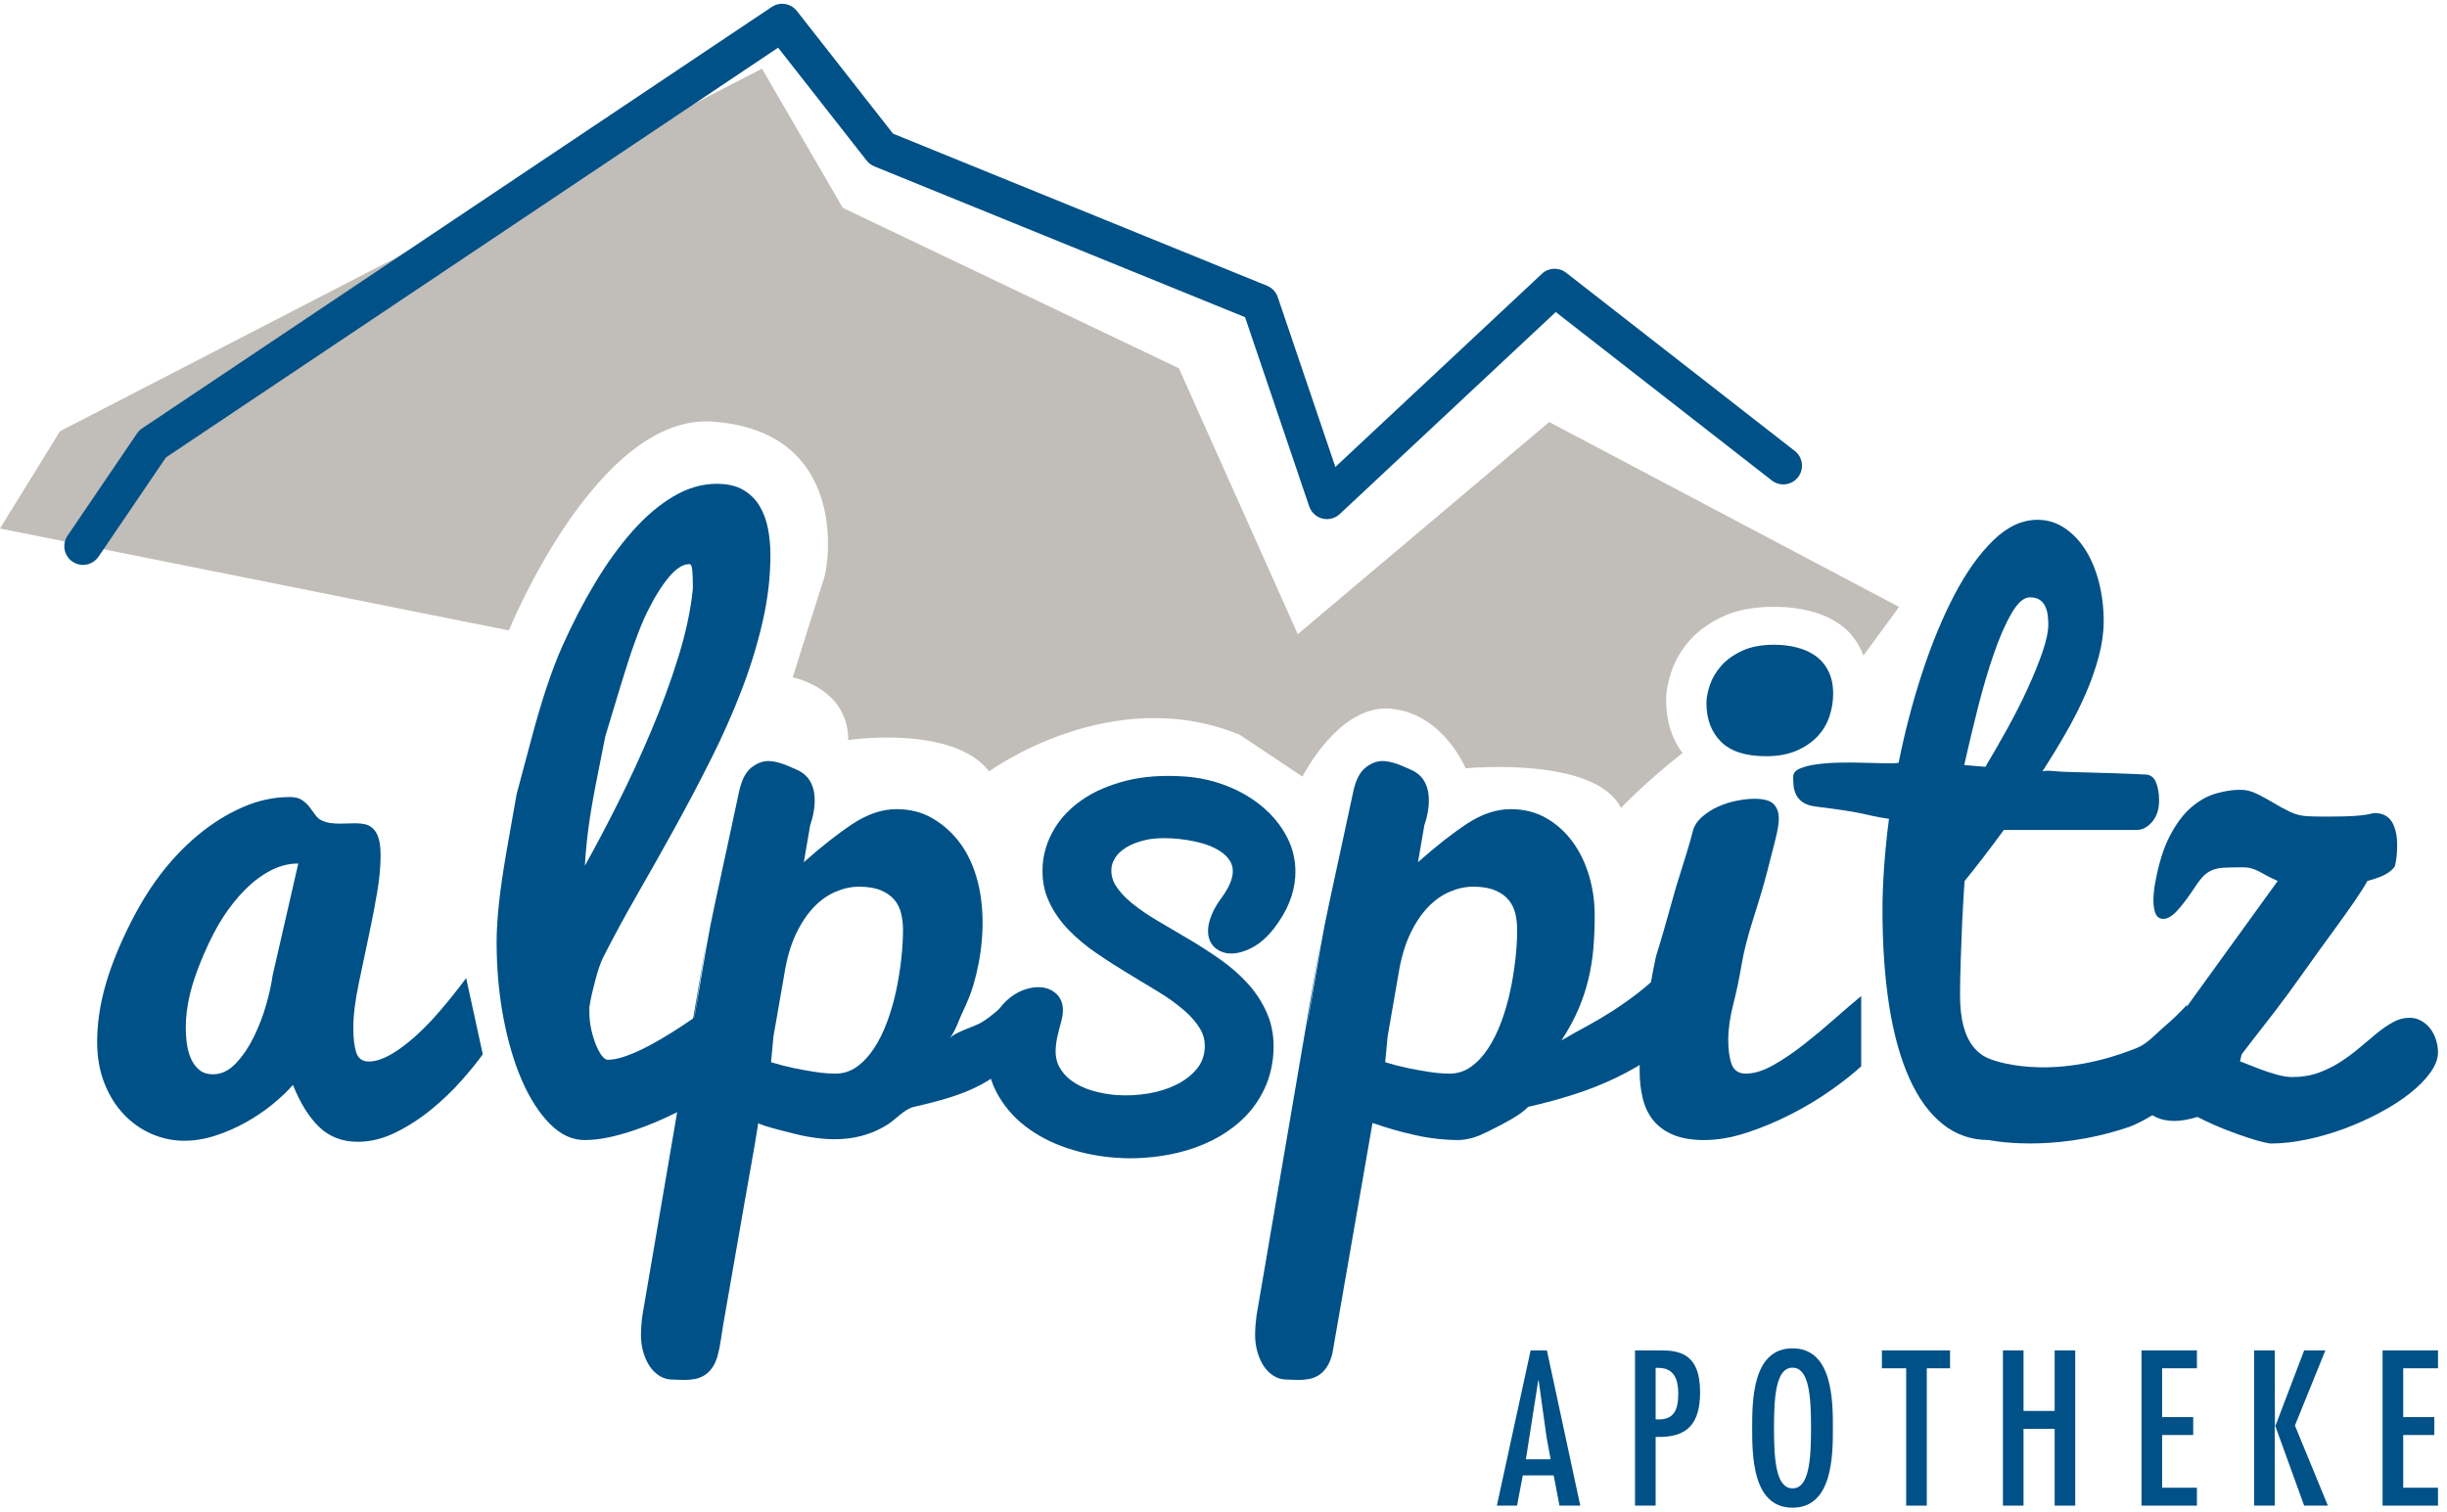 <?xml version="1.0" encoding="UTF-8" standalone="no"?>
<!DOCTYPE svg PUBLIC "-//W3C//DTD SVG 1.1//EN" "http://www.w3.org/Graphics/SVG/1.1/DTD/svg11.dtd">
<svg width="100%" height="100%" viewBox="0 0 495 306" version="1.1" xmlns="http://www.w3.org/2000/svg" xmlns:xlink="http://www.w3.org/1999/xlink" xml:space="preserve" xmlns:serif="http://www.serif.com/" style="fill-rule:evenodd;clip-rule:evenodd;stroke-linejoin:round;stroke-miterlimit:2;">
    <g id="g12" transform="matrix(0.133,0,0,-0.133,0,305.04)">
        <g id="ink_ext_XXXXXX">
            <g id="g121" serif:id="g12">
                <path id="path14" d="M2534.1,1228.85C2534.1,1241.88 2536.92,1256.55 2542.49,1272.95C2548.08,1289.35 2557.25,1304.74 2569.78,1319.16C2582.41,1333.59 2599.2,1345.73 2620.24,1355.61C2641.16,1365.52 2667.37,1370.51 2698.71,1370.51C2718.31,1370.51 2736.79,1368.21 2754.17,1363.69C2771.55,1359.17 2786.63,1352.22 2799.54,1342.89C2812.38,1333.59 2822.6,1321.28 2830.16,1306.01C2831.68,1302.93 2832.95,1299.66 2834.18,1296.36L2888.43,1370.24L2356.33,1651.5L1973.88,1328.82L1793.03,1733.28L1281.81,1977.38L1158.93,2189.06L91.281,1637.53L0,1489.58L773.992,1334.53C773.992,1334.53 907.781,1664.55 1083.68,1652.18C1290.21,1637.65 1261.32,1437.76 1253.39,1413.95C1245.46,1390.13 1205.74,1263.06 1205.74,1263.06C1205.74,1263.06 1290.17,1247.2 1290.17,1167.78C1290.17,1167.78 1448.96,1191.62 1504.56,1120.13C1504.56,1120.13 1689.98,1256.29 1885.74,1175.72L1981.04,1112.18C1981.04,1112.18 2036.62,1223.35 2116.04,1215.42C2195.46,1207.48 2229.16,1124.78 2229.16,1124.78C2229.16,1124.78 2425.76,1143.93 2465.46,1064.53C2465.46,1064.53 2503.32,1104.44 2559,1147.98C2542.73,1169.65 2534.1,1196.39 2534.1,1228.85" style="fill:rgb(193,189,184);fill-rule:nonzero;"/>
                <path id="path16" d="M124.855,1434.25C119.797,1434.49 114.785,1436.09 110.281,1439.12C97.293,1447.98 93.926,1465.67 102.742,1478.63L208.418,1634.2C210.488,1637.22 213.086,1639.84 216.145,1641.86L1173.79,2282.97C1186.13,2291.25 1202.78,2288.57 1212,2276.87L1358.26,2090.25L1927.17,1858.82C1934.83,1855.72 1940.73,1849.46 1943.4,1841.63L2031.04,1583.18L2345.13,1877.01C2355.34,1886.63 2371.02,1887.28 2382.03,1878.67L2729.82,1607.53C2742.19,1597.89 2744.41,1579.99 2734.76,1567.61C2725.1,1555.19 2707.2,1553 2694.84,1562.67L2366.25,1818.86L2037.68,1511.5C2030.64,1504.93 2020.68,1502.34 2011.33,1504.68C2001.94,1507.03 1994.42,1513.99 1991.28,1523.14L1893.69,1811.03L1329.84,2040.42C1325.24,2042.29 1321.24,2045.31 1318.17,2049.22L1183.49,2221L252.395,1597.66L149.813,1446.68C144.004,1438.15 134.426,1433.78 124.855,1434.25" style="fill:rgb(0,81,135);fill-rule:nonzero;"/>
                <path id="path18" d="M282.578,731C282.578,721.922 283.191,713.172 284.426,704.66C285.652,696.109 287.871,688.512 291.035,681.852C294.199,675.16 298.398,669.691 303.699,665.539C308.953,661.391 315.652,659.289 323.711,659.289C336.738,659.289 348.484,664.961 359.055,676.27C369.609,687.559 378.738,701.172 386.504,717.07C394.23,732.98 400.438,749.422 405.203,766.391C409.973,783.359 413.047,797.5 414.453,808.801L453.691,979.961C439.309,979.961 425.254,976.379 411.57,969.27C397.891,962.129 385.02,952.469 372.859,940.301C360.781,928.102 349.641,914.172 339.453,898.551C329.258,882.852 319.27,863.578 309.453,840.609C299.59,817.629 292.688,797.461 288.613,780.07C284.59,762.648 282.578,746.289 282.578,731ZM734.297,689.738C726.238,678.398 715.43,665.051 701.914,649.801C688.43,634.512 673.223,619.969 656.379,606.16C639.531,592.309 621.445,580.602 602.168,570.98C582.813,561.398 563.547,556.641 544.23,556.641C520.891,556.641 501.445,563.988 485.867,578.789C470.293,593.539 456.902,614.988 445.559,643.141C437.051,633.398 426.648,623.539 414.238,613.43C401.836,603.359 388.313,594.238 373.645,586.059C358.977,577.93 343.645,571.23 327.734,566.051C311.797,560.832 295.891,558.199 279.941,558.199C263.098,558.199 246.699,561.648 230.715,568.559C214.766,575.461 200.625,585.398 188.379,598.309C176.055,611.25 166.23,626.988 158.84,645.609C151.484,664.191 147.781,685.141 147.781,708.531C147.781,734.738 151.484,761.699 158.914,789.32C166.316,816.969 177.781,846.852 193.359,879.031C208.887,911.25 225.574,939.031 243.406,962.5C261.25,985.922 280.723,1006.38 301.934,1023.85C323.098,1041.35 345.449,1055.25 368.953,1065.56C392.422,1075.88 416.34,1081.06 440.715,1081.06C448.809,1081.06 455.176,1079.45 459.773,1076.25C464.336,1073.08 468.164,1069.43 471.16,1065.36C474.16,1061.29 477.078,1057.3 479.91,1053.39C482.703,1049.49 486.238,1046.66 490.48,1044.89C494.707,1043.08 499.023,1041.93 503.457,1041.4C507.859,1040.86 512.383,1040.62 516.98,1040.62C520.84,1040.62 524.836,1040.7 528.895,1040.86C532.969,1041.07 536.914,1041.15 540.82,1041.15C546.113,1041.15 551.047,1040.62 555.652,1039.55C560.215,1038.48 564.277,1036.18 567.813,1032.64C571.309,1029.07 574.063,1024.1 575.996,1017.73C577.93,1011.35 578.867,1002.64 578.867,991.672C578.867,974.859 577.102,956.289 573.613,935.82C570.117,915.359 566.094,894.398 561.531,872.949C557.012,851.5 551.875,827 546.074,799.551C540.281,772.102 537.363,748.922 537.363,730.102C537.363,714.031 538.848,701.461 541.848,692.371C544.844,683.289 551.25,678.77 561.074,678.77C568.43,678.77 576.16,680.621 584.258,684.281C592.305,687.898 600.488,692.699 608.699,698.621C616.965,704.539 625.227,711.199 633.484,718.719C641.711,726.199 649.551,733.961 656.914,741.941C674.094,760.762 691.477,781.961 709.023,805.629L734.297,689.738" style="fill:rgb(0,81,135);fill-rule:nonzero;"/>
                <path id="path20" d="M889.59,976.629C905.41,1004.99 922.266,1036.79 940.02,1072.22C957.813,1107.6 974.617,1144.05 990.438,1181.61C1006.35,1219.13 1020.07,1256.57 1031.66,1293.89C1043.29,1331.24 1050.68,1366.01 1053.85,1398.27C1053.85,1408.5 1053.6,1417.25 1053.11,1424.53C1052.62,1431.8 1051.05,1435.42 1048.34,1435.42C1038.73,1435.42 1028.33,1428.72 1017.2,1415.41C1006.05,1402.05 994.883,1384.01 983.738,1361.28C972.605,1338.52 959.324,1301.49 943.879,1250.2C928.352,1198.96 920.613,1173.31 920.613,1173.31C920.613,1173.27 915.938,1149.52 906.484,1101.93C897.031,1054.34 891.395,1012.59 889.59,976.629ZM889.063,559.27C870.195,559.27 852.645,567.449 836.379,583.879C820.098,600.281 805.918,622.309 793.84,649.961C781.836,677.582 772.395,709.641 765.527,746.09C758.699,782.539 755.332,820.801 755.332,860.871C755.332,895.34 760.391,941.332 770.496,998.82C780.605,1056.35 785.703,1085.12 785.703,1085.12C785.703,1085.12 793.352,1113.81 808.672,1171.26C824.004,1228.71 839.414,1274.78 854.824,1309.5C870.234,1344.19 887.004,1376.61 905.09,1406.73C923.164,1436.86 942.109,1463.16 962.004,1485.55C981.855,1507.95 1002.56,1525.54 1024.22,1538.36C1045.84,1551.18 1067.82,1557.55 1090.14,1557.55C1106.41,1557.55 1119.85,1554.47 1130.41,1548.27C1140.98,1542.06 1149.32,1533.84 1155.35,1523.69C1161.44,1513.5 1165.67,1501.99 1168.13,1489.09C1170.56,1476.18 1171.8,1463.08 1171.8,1449.72C1171.8,1416.55 1167.89,1382.73 1160.04,1348.34C1152.19,1313.9 1141.63,1279.34 1128.27,1244.57C1114.96,1209.81 1099.51,1174.91 1082.04,1139.99C1064.49,1105.01 1046.25,1070.37 1027.3,1035.93C1008.32,1001.53 989.246,967.629 970.059,934.262C950.906,900.93 933.23,868.301 917.043,836.461C915.273,832.922 913.43,828.32 911.492,822.648C909.52,816.969 907.715,810.891 905.945,804.32C904.18,797.781 902.41,790.801 900.645,783.359C898.918,775.922 897.48,768.691 896.418,761.621L896.418,754.141C896.418,744.941 897.402,736.02 899.336,727.352C901.262,718.68 903.645,710.91 906.484,703.961C909.277,697.059 912.273,691.59 915.438,687.531C918.605,683.461 921.602,681.398 924.441,681.398C931.262,681.398 939.07,682.84 947.859,685.641C956.66,688.512 966.023,692.289 975.938,697.102C985.801,701.832 995.945,707.34 1006.39,713.539C1016.78,719.738 1026.85,726.031 1036.59,732.398C1059.19,747.238 1082.95,764.422 1107.72,783.891L1154.25,672.898C1122.07,651.57 1090.26,632.539 1058.82,615.859C1045.06,608.832 1030.88,601.879 1016.21,595.059C1001.57,588.199 986.863,582.121 972.031,576.77C957.234,571.43 942.773,567.199 928.672,563.988C914.578,560.832 901.387,559.27 889.063,559.27" style="fill:rgb(0,81,135);fill-rule:nonzero;"/>
                <path id="path22" d="M1306.75,944.699C1294.79,944.699 1282.79,942.109 1270.83,936.969C1258.88,931.879 1247.73,923.949 1237.5,913.219C1227.23,902.449 1218.14,888.691 1210.3,871.961C1202.41,855.191 1196.61,834.98 1192.87,811.391C1189.55,792.359 1186.5,774.98 1183.79,759.23C1181,743.5 1178.57,729.441 1176.44,716.988C1175,703.02 1173.81,689.91 1172.73,677.66C1184.25,674.172 1195.75,671.172 1207.26,668.75C1217.36,666.648 1227.97,664.719 1239.15,662.988C1250.28,661.23 1260.93,660.359 1271,660.359C1282.87,660.359 1293.68,663.852 1303.42,670.879C1313.16,677.91 1321.88,687.32 1329.56,699.07C1337.25,710.832 1343.82,724.23 1349.4,739.352C1355,754.43 1359.52,770.129 1363.01,786.441C1366.46,802.762 1369.09,818.91 1370.82,834.891C1372.59,850.879 1373.45,865.512 1373.45,878.859C1373.45,887.621 1372.5,896 1370.62,903.891C1368.72,911.781 1365.35,918.691 1360.38,924.641C1355.41,930.648 1348.54,935.461 1339.87,939.148C1331.12,942.809 1320.11,944.699 1306.75,944.699ZM1232.29,1038.44L1222.59,981.93C1249.96,1006.22 1274.82,1025.74 1297.22,1040.49C1319.61,1055.25 1341.77,1062.64 1363.62,1062.64C1383.85,1062.64 1401.81,1058.12 1417.5,1049.12C1503.93,999.641 1505.57,879.031 1480.34,794.621C1476.31,781.141 1470.89,768.191 1464.77,755.5C1457.98,741.398 1453.87,725.91 1444,713.461C1452.06,723.691 1480.79,731.172 1492.46,738.031C1511.41,749.211 1526.04,765.609 1543.71,778.629C1559.37,790.18 1569.84,734.738 1577.16,753.57C1581.76,744.031 1581.85,718.719 1579.26,715.922C1514.2,646.93 1480.75,630.531 1390.29,609.82C1375.38,606.398 1362.97,591.109 1350.35,583.102C1333.71,572.5 1315.18,565.602 1295.69,562.52C1269.84,558.371 1243.51,561.109 1218.07,566.5C1213.63,567.398 1152.85,582.121 1153.34,585.32C1147.14,545.09 1139.45,504.98 1132.51,464.871C1121.53,401.922 1110.56,339 1099.59,276.121C1097.21,262.309 1095.77,247.891 1092.31,234.332C1090.1,225.41 1087.1,218.34 1083.36,213.039C1079.62,207.781 1075.43,203.75 1070.78,201.039C1066.09,198.289 1061.25,196.52 1056.19,195.66C1051.18,194.789 1046.21,194.379 1041.4,194.379C1038.03,194.379 1034.82,194.461 1031.87,194.629C1028.87,194.84 1025.86,194.922 1022.86,194.922C1015.79,194.922 1009.26,196.762 1003.3,200.422C997.305,204.121 992.285,209.051 988.137,215.18C984.07,221.34 980.82,228.531 978.438,236.789C976.055,245.012 974.863,253.68 974.863,262.801C974.863,267.039 975.066,271.602 975.398,276.531C975.77,281.422 976.262,286.52 976.965,291.781C983.945,332.629 990.066,368.34 995.293,398.961C1000.51,429.57 1005.23,457.18 1009.42,481.762C1013.66,506.332 1017.48,528.809 1020.98,549.238C1024.46,569.629 1027.92,590.051 1031.42,610.469C1034.9,630.891 1038.6,652.512 1042.51,675.359C1046.37,698.172 1050.81,724.141 1055.78,753.191C1060.75,782.25 1066.46,815.488 1072.83,852.852C1079.21,890.211 1046.37,688.629 1054.96,738.809L1057.42,753.359C1059.07,763.059 1061.33,776.211 1064.21,792.809C1067.04,809.422 1070.33,828.98 1074.19,851.461C1078.06,873.98 1082.78,898.102 1088.46,923.91C1094.08,949.711 1099.92,976.629 1105.96,1004.74C1112,1032.81 1118.04,1060.88 1124.04,1088.99C1127.82,1106.49 1133.95,1118.7 1142.41,1125.56C1150.92,1132.38 1159.63,1135.84 1168.71,1135.84C1174.35,1135.84 1181,1134.6 1188.68,1132.14C1196.33,1129.71 1204.01,1126.01 1212.28,1122.39C1257.11,1102.67 1232.29,1038.44 1232.29,1038.44" style="fill:rgb(0,81,135);fill-rule:nonzero;"/>
                <path id="path24" d="M2595.46,1223.94C2595.46,1232.12 2597.23,1241.32 2600.72,1251.6C2604.21,1261.87 2609.97,1271.53 2617.81,1280.57C2625.74,1289.61 2636.27,1297.21 2649.46,1303.42C2662.57,1309.63 2679,1312.75 2698.65,1312.75C2710.94,1312.75 2722.53,1311.31 2733.42,1308.47C2744.31,1305.64 2753.76,1301.29 2761.86,1295.45C2769.91,1289.61 2776.32,1281.89 2781.04,1272.31C2785.81,1262.78 2788.15,1251.44 2788.15,1238.33C2788.15,1226.29 2786.22,1214.57 2782.36,1203.23C2778.5,1191.89 2772.37,1181.82 2763.96,1172.95C2755.53,1164.11 2744.92,1156.92 2732.1,1151.41C2719.28,1145.94 2703.91,1143.19 2686.04,1143.19C2655.13,1143.19 2632.32,1150.5 2617.57,1165.22C2602.86,1179.93 2595.46,1199.49 2595.46,1223.94ZM2830.81,671.422C2818.19,659.828 2802.5,647.461 2783.72,634.309C2764.89,621.109 2744.64,608.988 2722.9,597.98C2701.11,586.93 2678.93,577.68 2656.28,570.32C2633.63,562.969 2612.15,559.27 2591.81,559.27C2573.52,559.27 2558.14,561.809 2545.73,566.91C2533.24,571.961 2523.17,579.07 2515.45,588.238C2507.68,597.359 2502.18,608.5 2498.85,621.648C2495.48,634.801 2493.83,649.309 2493.83,665.09C2493.83,687.199 2496.3,713 2501.23,742.512C2511.34,803.5 2517.83,837.73 2520.7,845.289C2525.52,860.25 2535.05,893.449 2549.43,944.898C2562.74,986.82 2571.01,1014.11 2574.13,1026.77C2575.86,1035.65 2580.66,1043.61 2588.59,1050.72C2595.83,1057.14 2604.05,1062.35 2613.17,1066.42C2622.29,1070.53 2631.79,1073.53 2641.61,1075.5C2651.47,1077.44 2660.35,1078.42 2668.28,1078.42C2682.74,1078.42 2692.57,1075.71 2697.74,1070.25C2702.92,1064.82 2705.52,1057.51 2705.52,1048.39C2705.52,1040.66 2703.7,1029.77 2700.13,1015.67C2696.47,1001.57 2692.4,985.512 2687.8,967.469C2683.15,949.43 2676.34,926.25 2667.29,897.891C2658.25,869.539 2652.05,845.371 2648.76,825.359C2645.43,805.352 2641.24,785.488 2636.23,765.73C2631.17,746 2628.62,728.09 2628.62,711.941C2628.62,696.109 2630.39,683.578 2633.89,674.289C2637.42,665.012 2644.61,660.359 2655.46,660.359C2668.12,660.359 2682.17,664.719 2697.63,673.512C2713.04,682.27 2728.69,692.91 2744.47,705.359C2760.25,717.852 2775.7,730.719 2790.83,744.07C2805.91,757.391 2819.22,768.809 2830.81,778.309L2830.81,671.422" style="fill:rgb(0,81,135);fill-rule:nonzero;"/>
                <path id="path26" d="M3115.4,1343.94C3115.4,1347.8 3115.16,1352.08 3114.62,1356.8C3114.08,1361.53 3112.93,1365.97 3111.16,1370.16C3109.39,1374.35 3106.69,1377.84 3102.99,1380.68C3099.29,1383.47 3094.07,1384.87 3087.41,1384.87C3078.25,1384.87 3069,1376.86 3059.63,1360.79C3050.3,1344.8 3041.3,1324.3 3032.68,1299.39C3024.04,1274.49 3015.95,1247.04 3008.34,1217.08C3000.78,1187.08 2993.84,1157.98 2987.51,1129.79C2992.77,1129.26 2998.03,1128.81 3003.33,1128.39C3008.63,1128.02 3014.05,1127.53 3019.73,1127.04C3030.33,1144.71 3041.3,1163.9 3052.77,1184.53C3064.19,1205.12 3074.51,1225.42 3083.67,1245.39C3092.83,1265.32 3100.44,1283.98 3106.44,1301.32C3112.4,1318.67 3115.4,1332.84 3115.4,1343.94ZM3025.03,559.27C2998.48,559.27 2975.06,567.32 2954.83,583.469C2934.58,599.621 2917.65,622.879 2904.04,653.25C2890.4,683.621 2880.21,720.359 2873.39,763.551C2866.61,806.738 2863.19,855.359 2863.19,909.398C2863.19,930.48 2864.06,952.922 2865.83,976.789C2867.55,1000.67 2869.98,1024.34 2873.1,1047.89C2862.54,1049.45 2854.28,1050.89 2848.49,1052.29C2842.61,1053.64 2836.45,1055 2829.91,1056.4C2823.38,1057.76 2815.08,1059.19 2805,1060.75C2794.94,1062.32 2780.35,1064.29 2761.28,1066.63C2752.81,1067.82 2746.28,1070.04 2741.68,1073.37C2737.07,1076.7 2733.7,1080.6 2731.56,1085.08C2729.47,1089.56 2728.24,1094.29 2727.91,1099.18C2727.54,1104.02 2727.37,1108.26 2727.37,1111.79C2727.37,1117.3 2730.79,1121.53 2737.7,1124.45C2744.55,1127.37 2753.39,1129.55 2764.11,1130.98C2774.92,1132.42 2786.68,1133.24 2799.58,1133.45C2812.48,1133.61 2824.81,1133.53 2836.65,1133.16C2848.49,1132.83 2859.04,1132.59 2868.42,1132.38C2877.74,1132.22 2884.2,1132.46 2887.73,1133.16C2897.18,1180.42 2909.18,1226.2 2923.73,1270.46C2938.28,1314.76 2954.55,1354.13 2972.59,1388.61C2990.63,1423.09 3010.36,1450.75 3031.73,1471.54C3053.1,1492.38 3075.54,1502.81 3099.04,1502.81C3114.12,1502.81 3127.89,1498.58 3140.38,1490.16C3152.88,1481.73 3163.48,1470.52 3172.24,1456.5C3181.03,1442.49 3187.76,1426.09 3192.53,1407.35C3197.26,1388.57 3199.64,1369.01 3199.64,1348.67C3199.64,1331.86 3197.22,1314.06 3192.29,1295.37C3187.35,1276.67 3180.7,1257.6 3172.24,1238.2C3163.85,1218.81 3153.91,1199.12 3142.48,1179.23C3131.09,1159.3 3119.05,1139.57 3106.44,1119.97C3109.6,1121.16 3114.86,1121.37 3122.27,1120.67C3129.62,1119.93 3138.13,1119.44 3147.78,1119.15C3157.44,1118.9 3167.88,1118.61 3179.09,1118.33C3190.31,1118.04 3201.25,1117.75 3211.77,1117.38C3222.29,1117.01 3232.11,1116.69 3241.23,1116.31C3250.35,1115.98 3257.92,1115.62 3263.88,1115.28C3270.9,1114.87 3276,1110.97 3279.12,1103.58C3282.32,1096.13 3283.89,1086.76 3283.89,1075.43C3283.89,1062.32 3280.35,1051.63 3273.37,1043.37C3266.3,1035.15 3258.57,1031.04 3250.15,1031.04L3047.75,1031.04C3037.52,1016.99 3027.21,1003.22 3016.81,989.699C3006.42,976.18 2996.8,963.969 2988,953.129C2986.56,931.34 2985.37,909.93 2984.31,888.891C2983.94,879.73 2983.6,870.359 2983.23,860.699C2982.91,851.039 2982.54,841.469 2982.17,832.02C2981.84,822.531 2981.55,813.398 2981.43,804.641C2981.22,795.852 2981.14,787.762 2981.14,780.398C2981.14,761.461 2982.91,745.469 2986.4,732.48C2989.93,719.5 2995.07,708.891 3001.77,700.641C3008.47,692.371 3016.64,686.422 3026.35,682.719C3026.35,682.719 3114.16,644.789 3250.03,699.359C3266.17,705.809 3277.85,719.871 3290.83,730.922C3303.86,741.98 3315.62,753.32 3326.17,764.91L3326.17,630.109C3292.44,610.43 3264.66,588.07 3236.02,578.5C3118.23,539.051 3025.03,559.27 3025.03,559.27" style="fill:rgb(0,81,135);fill-rule:nonzero;"/>
                <path id="path28" d="M3245.79,653.578C3245.79,661.391 3247.23,667.879 3250.03,673.02C3252.82,678.16 3256.52,683.051 3261.12,687.691C3265.64,692.289 3270.9,696.98 3276.9,701.781C3282.86,706.551 3288.98,712.559 3295.31,719.66L3464.3,953.371C3458.01,956.211 3452.54,958.879 3447.98,961.34C3443.42,963.852 3439.31,966.07 3435.65,968.039C3431.95,969.969 3428.17,971.5 3424.31,972.559C3420.45,973.629 3416.21,974.172 3411.65,974.172C3400.43,974.172 3391.14,974 3383.75,973.629C3376.4,973.301 3370.15,972.109 3365.05,970.059C3359.96,968 3355.39,964.922 3351.37,960.852C3347.34,956.738 3342.86,950.898 3337.97,943.391C3327.08,926.988 3317.96,914.949 3310.56,907.262C3303.2,899.539 3296.54,895.711 3290.55,895.711C3284.96,895.711 3281.02,898.262 3278.71,903.32C3276.45,908.41 3275.3,915.191 3275.3,923.621C3275.3,927.109 3275.47,930.891 3275.79,934.961C3276.16,938.988 3276.7,943.102 3277.39,947.328C3282.7,977.859 3290.21,1002.6 3300.04,1021.55C3309.9,1040.49 3320.83,1055.16 3332.96,1065.52C3345.08,1075.88 3357.7,1082.9 3370.85,1086.56C3384.03,1090.26 3396.24,1092.11 3407.46,1092.11C3415.89,1092.11 3424.31,1090.06 3432.73,1085.94C3441.16,1081.83 3449.5,1077.27 3457.76,1072.3C3465.98,1067.29 3474.4,1062.73 3483,1058.61C3491.58,1054.51 3500.46,1052.25 3509.63,1051.92C3516.61,1051.55 3523.02,1051.38 3528.82,1051.38L3544.88,1051.38C3558.9,1051.38 3570.16,1051.63 3578.58,1052.16C3586.96,1052.7 3593.42,1053.32 3597.81,1054.05C3602.17,1054.75 3605.25,1055.37 3607.02,1055.9C3608.79,1056.44 3610.15,1056.73 3611.21,1056.73C3623.5,1056.73 3632.37,1052.33 3637.8,1043.58C3643.26,1034.82 3645.98,1022.95 3645.98,1007.95C3645.98,995.82 3644.91,985.469 3642.81,976.879C3642.07,974.039 3638.58,970.379 3632.29,965.898C3625.97,961.469 3615.45,957.281 3600.69,953.371C3596.5,945.52 3589.43,934.512 3579.65,920.289C3569.79,906.031 3558.49,890.211 3545.66,872.781C3532.88,855.359 3518.62,835.629 3503.01,813.57C3487.39,791.5 3473.34,772.391 3460.93,756.199C3448.44,740.012 3437.54,725.949 3428.25,714.031C3418.93,702.121 3412.72,694.059 3409.56,689.789L3406.92,679.102C3407.26,679.102 3410.46,677.871 3416.43,675.359C3422.38,672.898 3429.4,670.141 3437.46,667.102C3445.56,664.059 3454.06,661.309 3463.03,658.801C3471.98,656.332 3479.75,655.102 3486.45,655.102C3501.16,655.102 3514.6,657.32 3526.72,661.762C3538.85,666.199 3550.02,671.781 3560.42,678.57C3570.77,685.352 3580.43,692.5 3589.35,700.18C3598.31,707.828 3606.93,715.02 3615.2,721.801C3623.42,728.539 3631.59,734.129 3639.69,738.602C3647.74,743.039 3656.17,745.27 3664.92,745.27C3671.58,745.27 3677.62,743.66 3683.09,740.461C3688.55,737.25 3693.12,733.18 3696.78,728.211C3700.47,723.191 3703.31,717.609 3705.2,711.398C3707.13,705.16 3708.12,699.031 3708.12,692.988C3708.12,683.051 3704.25,672.73 3696.52,661.93C3688.8,651.199 3678.45,640.641 3665.42,630.398C3652.47,620.129 3637.39,610.391 3620.18,601.18C3602.99,591.941 3584.99,583.84 3566.21,576.809C3547.43,569.789 3528.28,564.238 3508.8,560.172C3489.33,556.059 3471,554.012 3453.82,554.012C3452.38,554.012 3448.72,554.66 3442.72,556.02C3436.76,557.379 3428.88,559.641 3419.05,562.84C3409.23,566.051 3397.76,570.16 3384.78,575.211C3371.84,580.27 3357.62,586.68 3342.16,594.441C3328.85,590.379 3317.26,588.359 3307.43,588.359C3296.88,588.359 3287.75,590.129 3280.07,593.66C3272.3,597.199 3265.89,602.012 3260.83,608.09C3255.74,614.172 3251.95,621.078 3249.49,628.801C3247.07,636.57 3245.79,644.828 3245.79,653.578" style="fill:rgb(0,81,135);fill-rule:nonzero;"/>
                <path id="path30" d="M2240.85,944.699C2228.89,944.699 2216.93,942.109 2204.97,936.969C2192.97,931.879 2181.84,923.949 2171.6,913.219C2161.33,902.449 2152.25,888.691 2144.39,871.961C2136.55,855.191 2130.71,834.98 2126.97,811.391C2123.64,792.359 2120.64,774.98 2117.89,759.23C2115.14,743.5 2112.68,729.441 2110.54,716.988C2109.14,703.02 2107.91,689.91 2106.84,677.66C2118.34,674.172 2129.85,671.172 2141.36,668.75C2151.46,666.648 2162.11,664.719 2173.24,662.988C2184.38,661.23 2195.03,660.359 2205.14,660.359C2216.97,660.359 2227.78,663.852 2237.52,670.879C2247.3,677.91 2256.02,687.32 2263.65,699.07C2271.34,710.832 2277.96,724.23 2283.51,739.352C2289.09,754.43 2293.61,770.129 2297.11,786.441C2300.61,802.762 2303.19,818.91 2304.91,834.891C2306.73,850.879 2307.55,865.512 2307.55,878.859C2307.55,887.621 2306.64,896 2304.76,903.891C2302.86,911.781 2299.45,918.691 2294.48,924.641C2289.5,930.648 2282.69,935.461 2273.97,939.148C2265.21,942.809 2254.21,944.699 2240.85,944.699ZM2166.43,1038.44L2156.69,981.93C2184.01,1006.22 2208.96,1025.74 2231.32,1040.49C2253.75,1055.25 2275.86,1062.64 2297.76,1062.64C2317.94,1062.64 2335.9,1058.12 2351.6,1049.12C2367.38,1040.08 2380.69,1028.17 2391.63,1013.25C2402.6,998.371 2410.99,981.191 2416.78,961.789C2422.62,942.398 2425.49,922.102 2425.49,900.969C2425.49,883.102 2424.79,866.121 2423.4,850.18C2421.99,834.199 2419.45,818.578 2415.75,803.332C2412.05,788.039 2406.95,772.84 2400.51,757.762C2394.01,742.68 2385.51,727.059 2374.94,710.91C2387.6,718.262 2400.38,725.461 2413.45,732.48C2426.4,739.512 2439.46,747.238 2452.62,755.66C2465.76,764.09 2479.03,773.449 2492.35,783.809C2505.7,794.172 2519.39,806.371 2533.45,820.43L2573.96,733.551C2554.7,716 2535.46,700.719 2516.31,687.73C2497.2,674.738 2477.56,663.441 2457.38,653.789C2437.16,644.129 2416.12,635.789 2394.18,628.762C2372.23,621.73 2348.97,615.398 2324.39,609.82C2318.52,603.852 2310.42,597.859 2300.2,591.898C2289.96,585.941 2279.8,580.469 2269.74,575.582C2258.31,569.949 2245.95,562.762 2227.73,560.07L2219.77,559.27C2197.25,559.27 2174.69,561.77 2152.13,566.832C2129.56,571.84 2108.03,578 2087.56,585.32L2026.46,234.332C2024.2,225.41 2021.19,218.34 2017.45,213.039C2013.76,207.781 2009.52,203.75 2004.88,201.039C2000.2,198.289 1995.34,196.52 1990.29,195.66C1985.27,194.789 1980.34,194.379 1975.46,194.379C1972.13,194.379 1968.93,194.461 1965.97,194.629C1962.96,194.84 1959.96,194.922 1957,194.922C1949.93,194.922 1943.36,196.762 1937.4,200.422C1931.45,204.121 1926.39,209.051 1922.28,215.18C1918.16,221.34 1914.96,228.531 1912.54,236.789C1910.2,245.012 1908.96,253.68 1908.96,262.801C1908.96,267.039 1909.17,271.602 1909.5,276.531C1909.86,281.422 1910.4,286.52 1911.05,291.781C1918.05,332.629 1924.17,368.34 1929.38,398.961C1934.65,429.57 1939.34,457.18 1943.53,481.762C1947.71,506.332 1951.58,528.809 1955.07,549.238C1958.56,569.629 1962.02,590.051 1965.55,610.469C1969,630.891 1972.71,652.512 1976.6,675.359C1980.51,698.172 1984.95,724.141 1989.92,753.191C1994.85,782.25 2000.57,815.488 2006.93,852.852C2013.3,890.211 1980.47,688.629 1989.06,738.809L1991.56,753.359C1993.21,763.059 1995.47,776.211 1998.3,792.809C2001.09,809.422 2004.42,828.98 2008.29,851.461C2012.15,873.98 2016.92,898.102 2022.55,923.91C2028.18,949.711 2034.01,976.629 2040.06,1004.74C2046.09,1032.81 2052.14,1060.88 2058.18,1088.99C2061.92,1106.49 2068.05,1118.7 2076.55,1125.56C2085.02,1132.38 2093.77,1135.84 2102.81,1135.84C2108.48,1135.84 2115.1,1134.6 2122.78,1132.14C2130.47,1129.71 2138.11,1126.01 2146.42,1122.39C2191.2,1102.67 2166.43,1038.44 2166.43,1038.44" style="fill:rgb(0,81,135);fill-rule:nonzero;"/>
                <path id="path32" d="M1957.99,1019.12C1948.91,1036.92 1936.21,1052.74 1920.22,1066.18C1904.56,1079.37 1886.24,1090.09 1865.68,1098.11C1845.34,1106.04 1823.94,1110.77 1802.2,1112.29C1768.62,1114.63 1738.66,1112.45 1712.81,1105.88C1686.85,1099.26 1664.4,1089.6 1646.24,1077.07C1627.71,1064.33 1613.2,1049.12 1603.13,1031.86C1592.98,1014.52 1587.19,996.281 1585.91,977.57C1584.51,957.559 1587.68,939.07 1595.24,922.551C1602.43,906.809 1612.58,892.141 1625.36,878.91C1637.65,866.25 1651.95,854.289 1667.9,843.398C1683.26,832.84 1699.21,822.648 1715.2,812.988C1731.1,803.5 1746.68,794.012 1761.96,784.719C1776.51,775.879 1789.54,766.469 1800.71,756.852C1811.24,747.852 1819.58,738.16 1825.58,728.039C1830.88,719.09 1833.06,709.391 1832.31,698.379C1831.49,686.301 1827.51,676.18 1820.27,667.469C1812.34,657.98 1802.16,650.051 1789.95,643.879C1777.17,637.469 1762.71,632.871 1746.92,630.16C1730.77,627.441 1714.66,626.621 1698.76,627.691C1685.44,628.629 1672.58,630.98 1660.37,634.719C1648.75,638.25 1638.48,643.219 1629.92,649.43C1621.71,655.391 1615.5,662.422 1610.98,670.922C1606.71,678.98 1604.98,688.219 1605.72,699.281C1606.13,704.789 1606.83,709.879 1607.77,714.48C1608.84,719.5 1609.95,724.102 1611.02,728.25C1612.13,732.531 1613.2,736.469 1614.23,740.082C1615.5,744.73 1616.28,749.211 1616.57,753.48C1617.6,768.191 1611.8,776.871 1606.79,781.59C1600.25,787.672 1592.08,791.09 1582.42,791.738C1574.37,792.32 1565.4,790.801 1556.2,787.352C1547.24,783.941 1538.69,778.551 1530.84,771.32C1523.15,764.129 1516.5,755.082 1511.16,744.441C1505.62,733.512 1502.29,720.609 1501.3,706.18C1499.44,679.352 1503.96,654.98 1514.78,633.73C1525.38,612.98 1540.29,595.059 1559.16,580.512C1577.61,566.25 1599.23,554.949 1623.31,546.941C1647.1,539.012 1672.13,534.07 1697.77,532.352C1705.01,531.82 1712.24,531.57 1719.43,531.57C1730.44,531.57 1741.66,532.18 1752.71,533.34C1770.92,535.27 1788.76,538.801 1805.69,543.809C1822.78,548.91 1839.06,555.859 1854.1,564.441C1869.35,573.16 1882.99,583.68 1894.66,595.719C1906.46,607.93 1916.19,622.141 1923.52,637.969C1930.95,653.949 1935.43,671.832 1936.75,691.18C1938.22,712.801 1935.22,732.691 1927.87,750.281C1920.76,767.328 1910.73,783.07 1898.03,797.129C1885.74,810.648 1871.4,823.18 1855.46,834.359C1840.21,845.051 1824.18,855.359 1807.82,865.059C1791.8,874.512 1776.14,883.711 1760.9,892.672C1746.31,901.219 1733.28,910.141 1722.1,919.18C1711.49,927.73 1703.12,936.77 1697.16,946.102C1691.98,954.191 1689.8,962.91 1690.5,972.77C1690.87,977.98 1692.71,983.199 1696.21,988.711C1699.75,994.34 1705.21,999.52 1712.53,1004.12C1720.29,1009.02 1730.12,1012.88 1741.79,1015.59C1753.62,1018.39 1767.84,1019.17 1783.87,1018.1C1798.87,1017.07 1812.64,1014.89 1824.88,1011.69C1836.59,1008.64 1846.49,1004.58 1854.38,999.602C1861.62,995.082 1867.13,989.82 1870.82,983.859C1874.07,978.559 1875.47,972.602 1874.97,965.66C1874.65,960.891 1873.21,955.512 1870.78,949.59C1868.12,943.301 1864.13,936.398 1858.95,929.211C1851.8,919.551 1846.7,911 1843.42,903.109C1839.88,894.73 1837.95,887.371 1837.5,880.68C1836.55,866.91 1841.56,858.48 1845.97,853.801C1851.96,847.512 1860.14,843.852 1869.68,843.16C1880.03,842.461 1891.87,845.371 1904.32,851.949C1916.28,858.191 1927.58,868.18 1938.02,881.66C1948.05,894.809 1955.73,907.922 1960.82,920.531C1966.04,933.398 1969.08,946.34 1969.99,959.039C1971.46,980.449 1967.4,1000.67 1957.99,1019.12" style="fill:rgb(0,81,135);fill-rule:nonzero;"/>
                <path id="path34" d="M2352.18,107.73L2340.25,193.582L2339.6,193.582L2320.82,73.621L2358.45,73.621L2352.18,107.73ZM2352.79,239.32L2403.53,3.148L2371.9,3.148L2363.11,49.172L2316.11,49.172L2307.36,3.148L2276.68,3.148L2328.06,239.32L2352.79,239.32" style="fill:rgb(0,81,135);fill-rule:nonzero;"/>
                <path id="path36" d="M2518.16,212.691L2518.16,134.359C2545.08,132.512 2552.6,147.199 2552.6,173.551C2552.6,194.82 2546.31,212.691 2522.52,212.691L2518.16,212.691ZM2486.81,3.148L2486.81,239.32L2524.38,239.32C2551.35,239.32 2585.78,236.809 2585.78,176.031C2585.78,128.141 2567,105.859 2518.16,107.73L2518.16,3.148L2486.81,3.148" style="fill:rgb(0,81,135);fill-rule:nonzero;"/>
                <path id="path38" d="M2698.17,121.23C2698.17,71.102 2701.61,29.441 2726.39,29.441C2751.13,29.441 2754.54,71.102 2754.54,121.23C2754.54,171.332 2751.13,212.98 2726.39,212.98C2701.61,212.98 2698.17,171.332 2698.17,121.23ZM2787.78,121.23C2787.78,78.609 2787.13,0 2726.39,0C2665.61,0 2664.99,78.609 2664.99,121.23C2664.99,163.809 2665.61,242.422 2726.39,242.422C2787.13,242.422 2787.78,163.809 2787.78,121.23" style="fill:rgb(0,81,135);fill-rule:nonzero;"/>
                <path id="path40" d="M2965.96,239.32L2965.96,212.07L2930.58,212.07L2930.58,3.148L2899.24,3.148L2899.24,212.07L2862.28,212.07L2862.28,239.32L2965.96,239.32" style="fill:rgb(0,81,135);fill-rule:nonzero;"/>
                <path id="path42" d="M3077.71,239.32L3077.71,147.199L3125.06,147.199L3125.06,239.32L3156.35,239.32L3156.35,3.148L3125.06,3.148L3125.06,119.961L3077.71,119.961L3077.71,3.148L3046.4,3.148L3046.4,239.32L3077.71,239.32" style="fill:rgb(0,81,135);fill-rule:nonzero;"/>
                <path id="path44" d="M3341.46,239.32L3341.46,212.07L3288.54,212.07L3288.54,137.832L3335.79,137.832L3335.79,110.59L3288.54,110.59L3288.54,30.391L3341.46,30.391L3341.46,3.148L3257.18,3.148L3257.18,239.32L3341.46,239.32" style="fill:rgb(0,81,135);fill-rule:nonzero;"/>
                <path id="path46" d="M3459.79,239.32L3460.09,124.988L3461.03,124.988L3504.55,239.32L3536.83,239.32L3490.48,124.988L3540.62,3.148L3504.55,3.148L3460.41,124.988L3459.79,124.988L3459.79,3.148L3428.46,3.148L3428.46,239.32L3459.79,239.32" style="fill:rgb(0,81,135);fill-rule:nonzero;"/>
                <path id="path48" d="M3708.12,239.32L3708.12,212.07L3655.19,212.07L3655.19,137.832L3702.51,137.832L3702.51,110.59L3655.19,110.59L3655.19,30.391L3708.12,30.391L3708.12,3.148L3623.83,3.148L3623.83,239.32L3708.12,239.32" style="fill:rgb(0,81,135);fill-rule:nonzero;"/>
            </g>
        </g>
    </g>
</svg>
